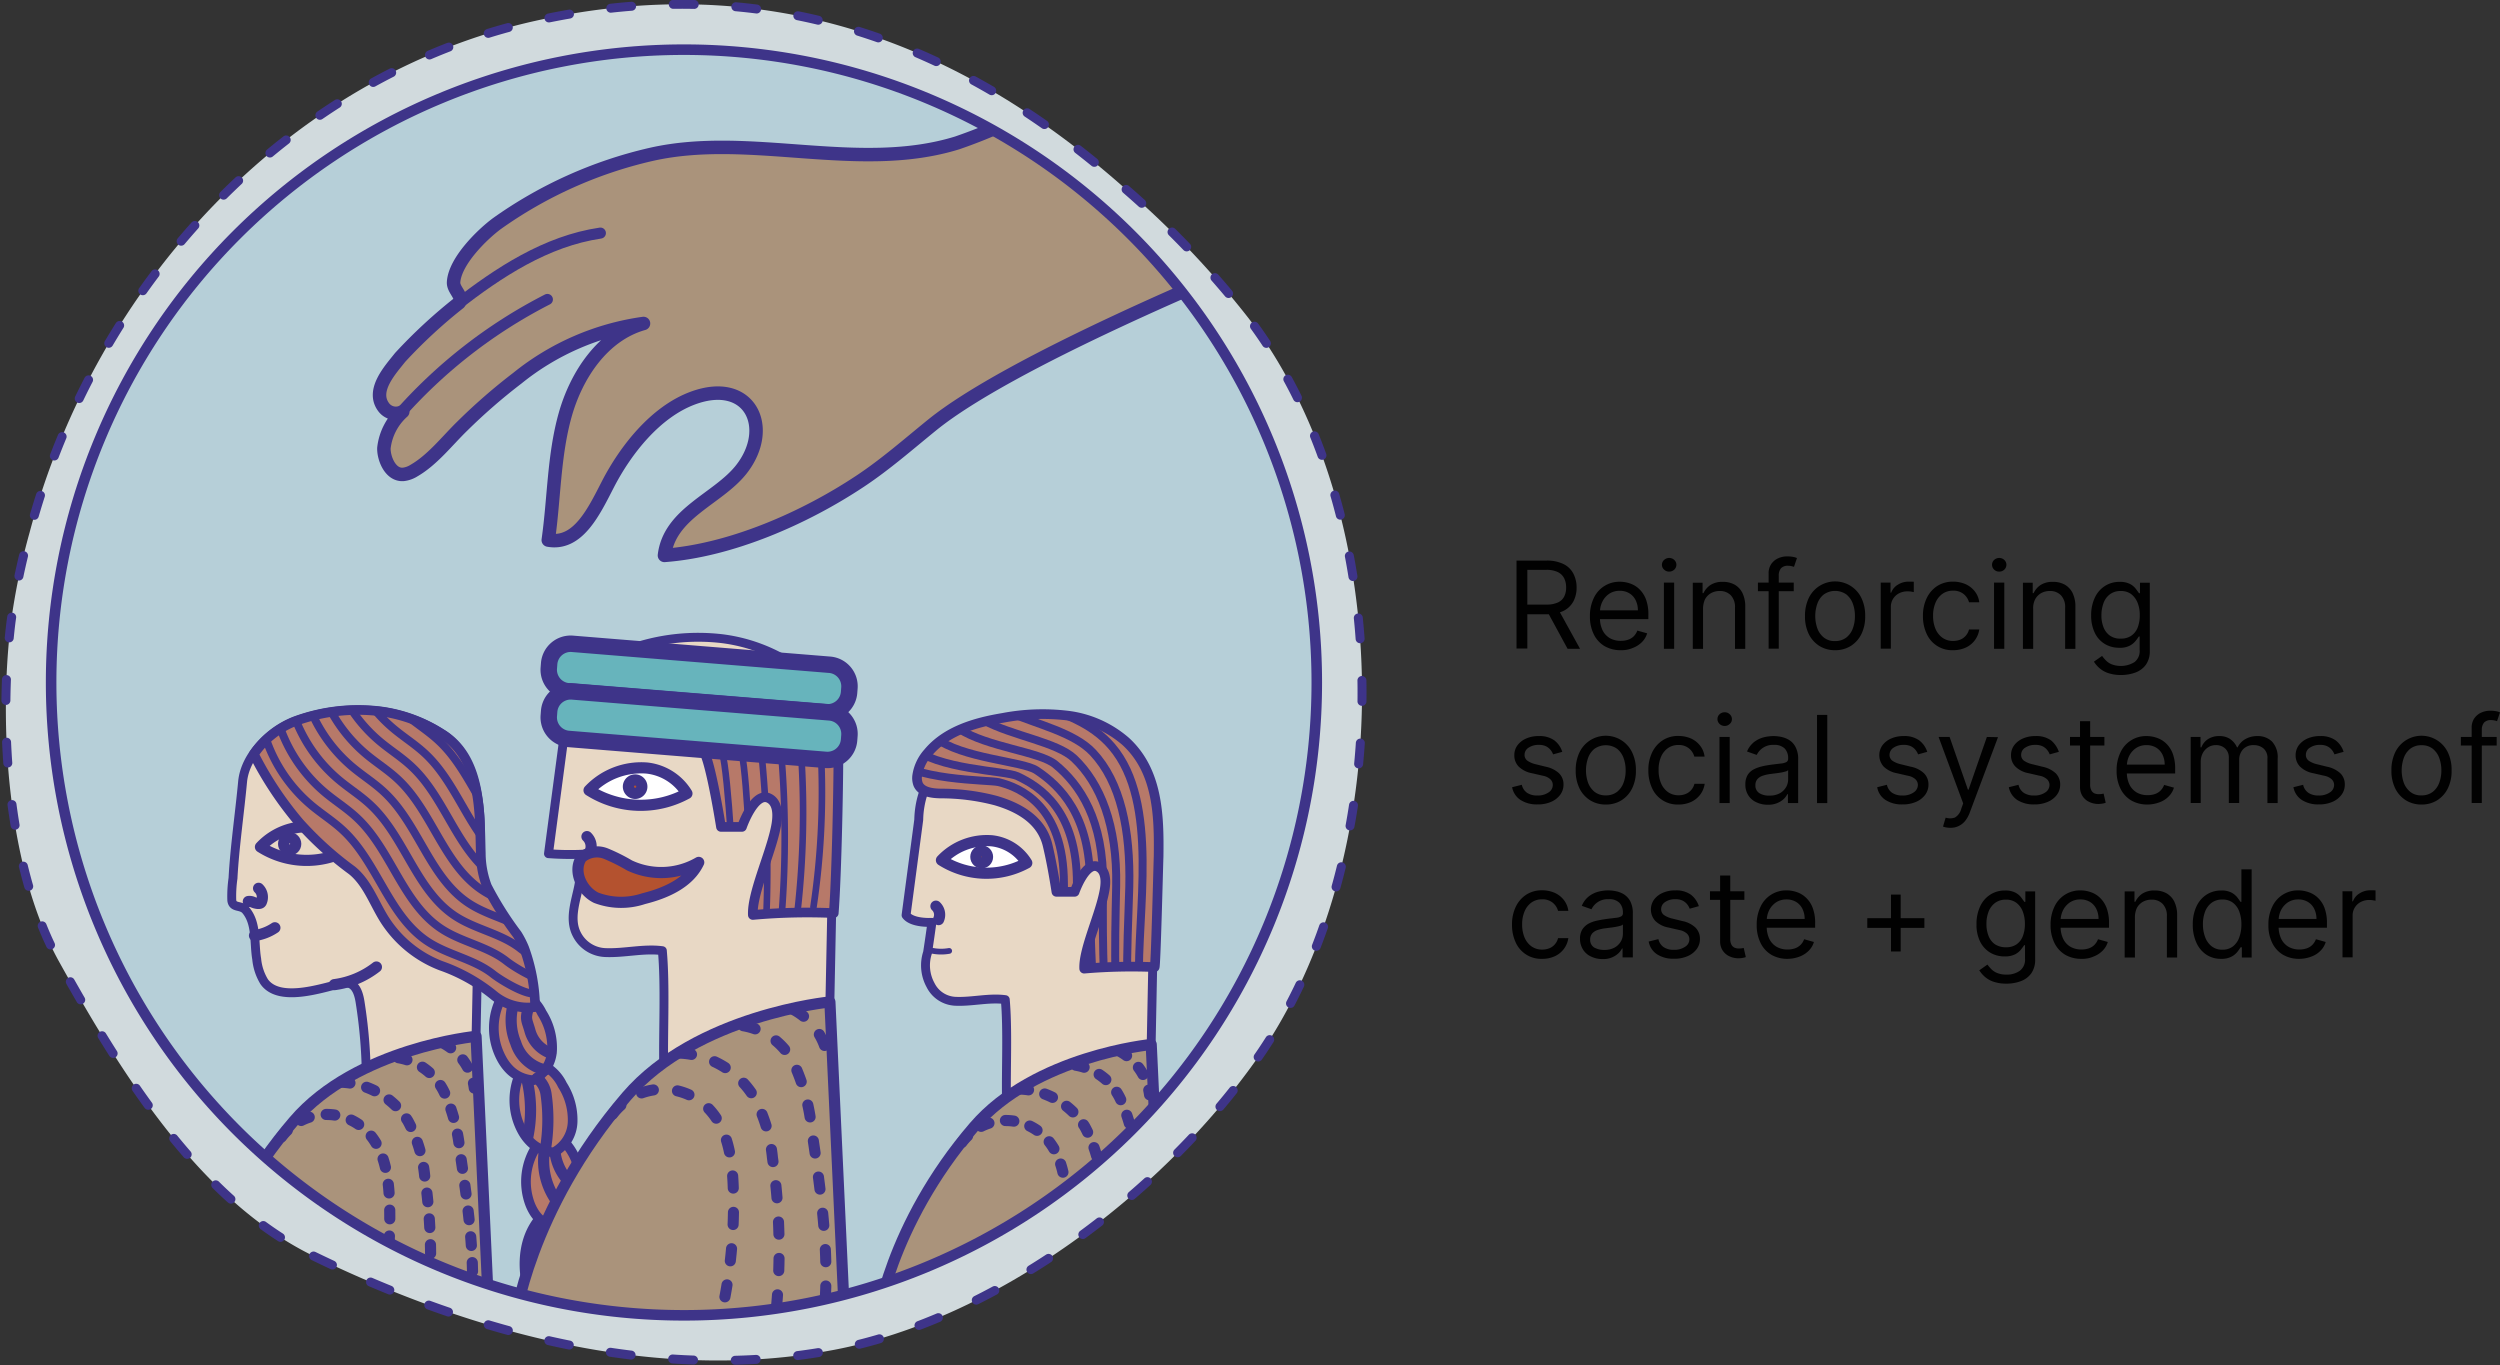 <svg xmlns="http://www.w3.org/2000/svg" xmlns:xlink="http://www.w3.org/1999/xlink" width="226.798" height="123.855" viewBox="0 0 226.798 123.855">
  <rect x="0" y="0" width="226.798" height="123.855" fill="#333333" stroke="none"/>
  <defs>
    <clipPath id="clip-path">
      <path id="Path_20517" data-name="Path 20517" d="M992.53,717.98a57.41,57.41,0,1,1,57.41,57.41A57.412,57.412,0,0,1,992.53,717.98Z"/>
    </clipPath>
    <clipPath id="clip-path-3">
      <path id="Path_20550" data-name="Path 20550" d="M1034.81,740.83a30.282,30.282,0,0,1-2.74-4.35,8.589,8.589,0,0,1-.56-3.01c-.11-3.72.07-8.64-3.57-10.85a13.612,13.612,0,0,0-5.51-2.02,16.568,16.568,0,0,0-7.74.88,8.049,8.049,0,0,0-3.77,3,31.628,31.628,0,0,0,4.11,6.2,30.712,30.712,0,0,0,4.79,4.34c1.39,1.12,1.99,2.92,2.94,4.44a10.542,10.542,0,0,0,5.13,4.21,15.815,15.815,0,0,1,4.84,2.72,4.852,4.852,0,0,0,3.71,1.03,16.349,16.349,0,0,0-.99-5.34A8.144,8.144,0,0,0,1034.81,740.83Z"/>
    </clipPath>
    <clipPath id="clip-path-5">
      <path id="Path_20566" data-name="Path 20566" d="M1063.53,738.9a54.494,54.494,0,0,0-7.34.17c-.09-1.86,1.46-5.24,2.01-7.62.12-.52.58-2.41-.54-2.97-1.33-.67-2.46,2.6-2.46,2.6h-1.9s-1.01-6.44-1.67-6.98c3.59-1.62,8.41-.92,12.32-.48C1063.98,726.45,1063.8,735.47,1063.53,738.9Z"/>
    </clipPath>
    <clipPath id="clip-path-7">
      <path id="Path_20586" data-name="Path 20586" d="M1092.64,743.8a50.453,50.453,0,0,0-6.39.14c-.08-1.62,1.28-4.56,1.75-6.64.1-.45.51-2.1-.47-2.59-1.16-.58-2.15,2.26-2.15,2.26h-1.65c-.22-1.41-.47-2.83-.8-4.22-.54-2.27-2.55-3.43-4.71-4.06a19.691,19.691,0,0,0-5.02-.64c-.77-.02-1.69-.13-2.01-.82a1.593,1.593,0,0,1-.09-.81,3.99,3.99,0,0,1,.98-2.07c1.63-1.97,4.27-2.74,6.79-3.16a19.151,19.151,0,0,1,5.85-.21,9.89,9.89,0,0,1,5.3,2.35c2.93,2.69,3.03,6.73,2.98,10.43C1092.97,734.54,1092.74,743.81,1092.64,743.8Z"/>
    </clipPath>
  </defs>
  <g id="Group_3180" data-name="Group 3180" transform="translate(-987.892 -656.064)">
    <g id="Group_3166" data-name="Group 3166">
      <g id="Group_3165" data-name="Group 3165">
        <g id="Group_3164" data-name="Group 3164">
          <path id="Path_20474" data-name="Path 20474" d="M1125.47,714.92v-8h2.72a3.363,3.363,0,0,1,1.55.32,1.974,1.974,0,0,1,.89.87,2.72,2.72,0,0,1,.29,1.26,2.649,2.649,0,0,1-.29,1.25,2.058,2.058,0,0,1-.89.86,3.281,3.281,0,0,1-1.53.31h-2.2v-.88h2.17a2.387,2.387,0,0,0,1.04-.19,1.18,1.18,0,0,0,.57-.53,1.784,1.784,0,0,0,.18-.83,1.856,1.856,0,0,0-.18-.84,1.262,1.262,0,0,0-.58-.56,2.364,2.364,0,0,0-1.05-.2h-1.71v7.14h-.98Zm3.78-3.59,1.98,3.59h-1.13l-1.95-3.59Z" fill="#010101"/>
          <path id="Path_20475" data-name="Path 20475" d="M1134.94,715.05a2.881,2.881,0,0,1-1.5-.38,2.545,2.545,0,0,1-.97-1.08,3.581,3.581,0,0,1-.34-1.62,3.654,3.654,0,0,1,.34-1.63,2.545,2.545,0,0,1,2.38-1.5,2.758,2.758,0,0,1,.93.16,2.2,2.2,0,0,1,.83.51,2.535,2.535,0,0,1,.6.92,3.865,3.865,0,0,1,.22,1.41v.39h-4.65v-.8h3.7a2.062,2.062,0,0,0-.2-.91,1.515,1.515,0,0,0-.57-.63,1.635,1.635,0,0,0-.87-.23,1.69,1.69,0,0,0-.96.27,1.85,1.85,0,0,0-.62.71,2.12,2.12,0,0,0-.22.93v.53a2.507,2.507,0,0,0,.24,1.15,1.684,1.684,0,0,0,.66.71,1.961,1.961,0,0,0,.99.24,1.989,1.989,0,0,0,.66-.1,1.32,1.32,0,0,0,.51-.31,1.448,1.448,0,0,0,.33-.52l.89.25a1.874,1.874,0,0,1-.47.79,2.324,2.324,0,0,1-.82.53A2.559,2.559,0,0,1,1134.94,715.05Z" fill="#010101"/>
          <path id="Path_20476" data-name="Path 20476" d="M1139.32,707.92a.633.633,0,0,1-.46-.18.584.584,0,0,1,0-.88.678.678,0,0,1,.92,0,.6.6,0,0,1,0,.88A.667.667,0,0,1,1139.32,707.92Zm-.48,7v-6h.93v6Z" fill="#010101"/>
          <path id="Path_20477" data-name="Path 20477" d="M1142.39,711.32v3.61h-.93v-6h.89v.94h.08a1.827,1.827,0,0,1,.64-.74,1.966,1.966,0,0,1,1.11-.28,2.143,2.143,0,0,1,1.07.25,1.777,1.777,0,0,1,.71.75,2.785,2.785,0,0,1,.26,1.27v3.81h-.93v-3.75a1.526,1.526,0,0,0-.37-1.1,1.332,1.332,0,0,0-1.01-.4,1.592,1.592,0,0,0-.79.19,1.412,1.412,0,0,0-.55.56A2.138,2.138,0,0,0,1142.39,711.32Z" fill="#010101"/>
          <path id="Path_20478" data-name="Path 20478" d="M1150.62,708.92v.78h-3.25v-.78Zm-2.28,6v-6.83a1.477,1.477,0,0,1,.24-.86,1.526,1.526,0,0,1,.63-.52,1.915,1.915,0,0,1,.82-.17,2.829,2.829,0,0,1,.56.05,1.527,1.527,0,0,1,.32.1l-.27.8a1.245,1.245,0,0,0-.2-.06,1.318,1.318,0,0,0-.32-.04.836.836,0,0,0-.66.23,1.022,1.022,0,0,0-.2.68v6.61h-.92Z" fill="#010101"/>
          <path id="Path_20479" data-name="Path 20479" d="M1154.37,715.05a2.621,2.621,0,0,1-1.43-.39,2.652,2.652,0,0,1-.96-1.08,3.581,3.581,0,0,1-.34-1.62,3.7,3.7,0,0,1,.34-1.64,2.647,2.647,0,0,1,4.78,0,3.669,3.669,0,0,1,.34,1.64,3.581,3.581,0,0,1-.34,1.62,2.653,2.653,0,0,1-.96,1.08A2.62,2.62,0,0,1,1154.37,715.05Zm0-.83a1.614,1.614,0,0,0,1.02-.32,1.86,1.86,0,0,0,.59-.83,3.136,3.136,0,0,0,.19-1.12,3.178,3.178,0,0,0-.19-1.12,1.914,1.914,0,0,0-.59-.84,1.786,1.786,0,0,0-2.04,0,1.836,1.836,0,0,0-.59.84,3.4,3.4,0,0,0,0,2.24,1.881,1.881,0,0,0,.59.83A1.521,1.521,0,0,0,1154.37,714.22Z" fill="#010101"/>
          <path id="Path_20480" data-name="Path 20480" d="M1158.51,714.92v-6h.89v.91h.06a1.4,1.4,0,0,1,.6-.72,1.8,1.8,0,0,1,.97-.28h.25c.1,0,.18.01.23.01v.94c-.03-.01-.1-.02-.21-.04a1.986,1.986,0,0,0-.35-.03,1.661,1.661,0,0,0-.78.18,1.372,1.372,0,0,0-.54.5,1.343,1.343,0,0,0-.2.72v3.8h-.92Z" fill="#010101"/>
          <path id="Path_20481" data-name="Path 20481" d="M1165.07,715.05a2.52,2.52,0,0,1-2.4-1.5,3.721,3.721,0,0,1-.33-1.6,3.64,3.64,0,0,1,.34-1.62,2.687,2.687,0,0,1,.95-1.1,2.6,2.6,0,0,1,1.43-.4,2.845,2.845,0,0,1,1.15.23,2.19,2.19,0,0,1,.84.66,1.987,1.987,0,0,1,.4.98h-.93a1.463,1.463,0,0,0-.47-.73,1.445,1.445,0,0,0-.98-.32,1.612,1.612,0,0,0-.95.28,1.851,1.851,0,0,0-.63.79,2.9,2.9,0,0,0-.23,1.19,3,3,0,0,0,.22,1.21,1.881,1.881,0,0,0,.63.8,1.628,1.628,0,0,0,.96.29,1.762,1.762,0,0,0,.66-.12,1.284,1.284,0,0,0,.5-.36,1.363,1.363,0,0,0,.29-.56h.93a2.135,2.135,0,0,1-1.2,1.63A2.734,2.734,0,0,1,1165.07,715.05Z" fill="#010101"/>
          <path id="Path_20482" data-name="Path 20482" d="M1169.26,707.92a.633.633,0,0,1-.46-.18.6.6,0,0,1,0-.88.678.678,0,0,1,.92,0,.6.6,0,0,1,0,.88A.634.634,0,0,1,1169.26,707.92Zm-.47,7v-6h.93v6Z" fill="#010101"/>
          <path id="Path_20483" data-name="Path 20483" d="M1172.34,711.32v3.61h-.93v-6h.89v.94h.08a1.827,1.827,0,0,1,.64-.74,1.988,1.988,0,0,1,1.11-.28,2.143,2.143,0,0,1,1.07.25,1.776,1.776,0,0,1,.71.75,2.785,2.785,0,0,1,.26,1.27v3.81h-.93v-3.75a1.526,1.526,0,0,0-.37-1.1,1.332,1.332,0,0,0-1.01-.4,1.566,1.566,0,0,0-.79.19,1.412,1.412,0,0,0-.55.56A1.774,1.774,0,0,0,1172.34,711.32Z" fill="#010101"/>
          <path id="Path_20484" data-name="Path 20484" d="M1180.31,717.3a3.531,3.531,0,0,1-1.15-.17,2.291,2.291,0,0,1-.8-.45,2.543,2.543,0,0,1-.51-.59l.74-.52a4.315,4.315,0,0,0,.32.38,1.556,1.556,0,0,0,.53.37,2.357,2.357,0,0,0,2.09-.19,1.26,1.26,0,0,0,.47-1.1v-1.22h-.08a4.177,4.177,0,0,1-.29.4,1.686,1.686,0,0,1-.53.43,1.911,1.911,0,0,1-.94.19,2.51,2.51,0,0,1-1.31-.34,2.331,2.331,0,0,1-.91-1,3.522,3.522,0,0,1-.34-1.59,3.7,3.7,0,0,1,.33-1.61,2.5,2.5,0,0,1,.91-1.06,2.416,2.416,0,0,1,1.34-.38,1.963,1.963,0,0,1,.94.19,1.579,1.579,0,0,1,.53.44c.12.16.22.3.29.4h.09v-.95h.89v6.17a2.112,2.112,0,0,1-.35,1.26,2.037,2.037,0,0,1-.94.71A3.732,3.732,0,0,1,1180.31,717.3Zm-.03-3.3a1.648,1.648,0,0,0,.94-.25,1.6,1.6,0,0,0,.59-.73,3.018,3.018,0,0,0,.2-1.14,2.9,2.9,0,0,0-.2-1.14,1.862,1.862,0,0,0-.58-.78,1.55,1.55,0,0,0-.95-.28,1.567,1.567,0,0,0-.98.3,1.7,1.7,0,0,0-.58.8,3.271,3.271,0,0,0-.19,1.11,2.878,2.878,0,0,0,.2,1.1,1.643,1.643,0,0,0,.59.75A1.621,1.621,0,0,0,1180.28,714Z" fill="#010101"/>
          <path id="Path_20485" data-name="Path 20485" d="M1129.62,724.27l-.83.23a1.478,1.478,0,0,0-.23-.4,1.242,1.242,0,0,0-.41-.33,1.41,1.41,0,0,0-.66-.13,1.561,1.561,0,0,0-.92.25.744.744,0,0,0-.37.64.638.638,0,0,0,.25.54,2.218,2.218,0,0,0,.78.33l.89.22a2.5,2.5,0,0,1,1.21.6,1.386,1.386,0,0,1,.4,1.03,1.512,1.512,0,0,1-.3.92,2.012,2.012,0,0,1-.83.64,2.936,2.936,0,0,1-1.23.23,2.723,2.723,0,0,1-1.53-.4,1.76,1.76,0,0,1-.77-1.16l.88-.22a1.188,1.188,0,0,0,.48.73,1.59,1.59,0,0,0,.92.24,1.7,1.7,0,0,0,1.03-.28.8.8,0,0,0,.38-.66.71.71,0,0,0-.22-.53,1.355,1.355,0,0,0-.67-.32l-1-.23a2.3,2.3,0,0,1-1.21-.61,1.435,1.435,0,0,1-.39-1.03,1.489,1.489,0,0,1,.29-.9,1.954,1.954,0,0,1,.79-.61,2.728,2.728,0,0,1,1.14-.22,2.292,2.292,0,0,1,1.41.39A2.091,2.091,0,0,1,1129.62,724.27Z" fill="#010101"/>
          <path id="Path_20486" data-name="Path 20486" d="M1133.57,729.05a2.621,2.621,0,0,1-1.43-.39,2.652,2.652,0,0,1-.96-1.08,3.581,3.581,0,0,1-.34-1.62,3.7,3.7,0,0,1,.34-1.64,2.647,2.647,0,0,1,4.78,0,3.669,3.669,0,0,1,.34,1.64,3.581,3.581,0,0,1-.34,1.62,2.653,2.653,0,0,1-.96,1.08A2.621,2.621,0,0,1,1133.57,729.05Zm0-.83a1.614,1.614,0,0,0,1.02-.32,1.86,1.86,0,0,0,.59-.83,3.136,3.136,0,0,0,.19-1.12,3.178,3.178,0,0,0-.19-1.12,1.913,1.913,0,0,0-.59-.84,1.786,1.786,0,0,0-2.04,0,1.836,1.836,0,0,0-.59.84,3.4,3.4,0,0,0,0,2.24,1.94,1.94,0,0,0,.59.83A1.6,1.6,0,0,0,1133.57,728.22Z" fill="#010101"/>
          <path id="Path_20487" data-name="Path 20487" d="M1140.16,729.05a2.52,2.52,0,0,1-2.4-1.5,3.721,3.721,0,0,1-.33-1.6,3.64,3.64,0,0,1,.34-1.62,2.687,2.687,0,0,1,.95-1.1,2.522,2.522,0,0,1,1.43-.4,2.88,2.88,0,0,1,1.15.23,2.176,2.176,0,0,1,.83.66,1.988,1.988,0,0,1,.4.98h-.93a1.463,1.463,0,0,0-.47-.73,1.435,1.435,0,0,0-.97-.32,1.612,1.612,0,0,0-.95.28,1.85,1.85,0,0,0-.63.79,2.905,2.905,0,0,0-.22,1.19,3,3,0,0,0,.22,1.21,1.881,1.881,0,0,0,.63.8,1.628,1.628,0,0,0,.96.29,1.674,1.674,0,0,0,.65-.12,1.285,1.285,0,0,0,.5-.36,1.363,1.363,0,0,0,.29-.56h.93a2.129,2.129,0,0,1-.39.96,2.21,2.21,0,0,1-.81.67A2.7,2.7,0,0,1,1140.16,729.05Z" fill="#010101"/>
          <path id="Path_20488" data-name="Path 20488" d="M1144.35,721.92a.65.65,0,0,1-.46-.18.6.6,0,0,1,0-.88.668.668,0,0,1,.46-.18.633.633,0,0,1,.46.18.586.586,0,0,1,.2.44.554.554,0,0,1-.2.44A.633.633,0,0,1,1144.35,721.92Zm-.47,7v-6h.93v6Z" fill="#010101"/>
          <path id="Path_20489" data-name="Path 20489" d="M1148.28,729.07a2.366,2.366,0,0,1-1.04-.22,1.684,1.684,0,0,1-.74-.63,1.778,1.778,0,0,1-.27-1,1.631,1.631,0,0,1,.2-.84,1.469,1.469,0,0,1,.54-.51,3.415,3.415,0,0,1,.76-.28,8.052,8.052,0,0,1,.83-.15c.37-.05.66-.08.89-.11a1.41,1.41,0,0,0,.5-.13.335.335,0,0,0,.16-.31v-.03a1.236,1.236,0,0,0-.32-.9,1.307,1.307,0,0,0-.96-.32,1.627,1.627,0,0,0-1.57.91l-.88-.31a2.153,2.153,0,0,1,.63-.85,2.4,2.4,0,0,1,.86-.43,3.69,3.69,0,0,1,.92-.12,3.47,3.47,0,0,1,.67.07,2.25,2.25,0,0,1,.73.28,1.6,1.6,0,0,1,.59.64,2.3,2.3,0,0,1,.24,1.14v3.95h-.93v-.81h-.05a1.727,1.727,0,0,1-.31.42,1.878,1.878,0,0,1-.59.38A2.092,2.092,0,0,1,1148.28,729.07Zm.14-.83a1.881,1.881,0,0,0,.93-.21,1.51,1.51,0,0,0,.57-.55,1.375,1.375,0,0,0,.19-.71v-.84a.511.511,0,0,1-.26.13,3.607,3.607,0,0,1-.46.1c-.17.03-.34.05-.5.07s-.29.04-.39.05a3.457,3.457,0,0,0-.67.15,1.1,1.1,0,0,0-.5.31.823.823,0,0,0-.19.56.808.808,0,0,0,.36.72A1.632,1.632,0,0,0,1148.42,728.24Z" fill="#010101"/>
          <path id="Path_20490" data-name="Path 20490" d="M1153.66,720.92v8h-.93v-8Z" fill="#010101"/>
          <path id="Path_20491" data-name="Path 20491" d="M1162.73,724.27l-.83.23a1.478,1.478,0,0,0-.23-.4,1.242,1.242,0,0,0-.41-.33,1.41,1.41,0,0,0-.66-.13,1.582,1.582,0,0,0-.92.25.767.767,0,0,0-.37.64.638.638,0,0,0,.25.54,2.2,2.2,0,0,0,.79.33l.89.22a2.417,2.417,0,0,1,1.2.6,1.426,1.426,0,0,1,.4,1.03,1.512,1.512,0,0,1-.3.92,2.014,2.014,0,0,1-.83.64,2.967,2.967,0,0,1-1.23.23,2.7,2.7,0,0,1-1.53-.4,1.713,1.713,0,0,1-.76-1.16l.88-.22a1.188,1.188,0,0,0,.48.73,1.612,1.612,0,0,0,.92.24,1.678,1.678,0,0,0,1.03-.28.813.813,0,0,0,.38-.66.71.71,0,0,0-.22-.53,1.35,1.35,0,0,0-.68-.32l-1-.23a2.3,2.3,0,0,1-1.21-.61,1.549,1.549,0,0,1-.1-1.93,1.953,1.953,0,0,1,.79-.61,2.713,2.713,0,0,1,1.13-.22,2.272,2.272,0,0,1,1.41.39A2.107,2.107,0,0,1,1162.73,724.27Z" fill="#010101"/>
          <path id="Path_20492" data-name="Path 20492" d="M1164.83,731.16a1.916,1.916,0,0,1-.67-.11l.24-.81a1.317,1.317,0,0,0,.84-.01,1.284,1.284,0,0,0,.58-.81l.17-.47-2.23-6.03h1l1.66,4.78h.06l1.66-4.78,1.01.02-2.57,6.86a2.749,2.749,0,0,1-.43.76,1.692,1.692,0,0,1-.59.45A1.61,1.61,0,0,1,1164.83,731.16Z" fill="#010101"/>
          <path id="Path_20493" data-name="Path 20493" d="M1174.67,724.27l-.83.23a1.478,1.478,0,0,0-.23-.4,1.242,1.242,0,0,0-.41-.33,1.41,1.41,0,0,0-.66-.13,1.582,1.582,0,0,0-.92.25.744.744,0,0,0-.37.64.638.638,0,0,0,.25.54,2.2,2.2,0,0,0,.79.33l.89.22a2.5,2.5,0,0,1,1.21.6,1.426,1.426,0,0,1,.4,1.03,1.512,1.512,0,0,1-.3.92,2.014,2.014,0,0,1-.83.64,2.967,2.967,0,0,1-1.23.23,2.723,2.723,0,0,1-1.53-.4,1.8,1.8,0,0,1-.77-1.16l.88-.22a1.188,1.188,0,0,0,.48.73,1.612,1.612,0,0,0,.92.24,1.678,1.678,0,0,0,1.03-.28.8.8,0,0,0,.38-.66.71.71,0,0,0-.22-.53,1.355,1.355,0,0,0-.67-.32l-1-.23a2.3,2.3,0,0,1-1.21-.61,1.435,1.435,0,0,1-.39-1.03,1.489,1.489,0,0,1,.29-.9,1.953,1.953,0,0,1,.79-.61,2.73,2.73,0,0,1,1.14-.22,2.272,2.272,0,0,1,1.41.39A2.336,2.336,0,0,1,1174.67,724.27Z" fill="#010101"/>
          <path id="Path_20494" data-name="Path 20494" d="M1178.8,722.92v.78h-3.12v-.78Zm-2.22-1.43h.93v5.72a1.092,1.092,0,0,0,.12.58.621.621,0,0,0,.3.26,1,1,0,0,0,.39.06,1.574,1.574,0,0,0,.25-.02c.06-.01.12-.02.16-.03l.19.83a1.831,1.831,0,0,1-.26.07,2.326,2.326,0,0,1-.43.04,1.912,1.912,0,0,1-.77-.17,1.462,1.462,0,0,1-.62-.51,1.491,1.491,0,0,1-.25-.87v-5.96Z" fill="#010101"/>
          <path id="Path_20495" data-name="Path 20495" d="M1182.72,729.05a2.881,2.881,0,0,1-1.5-.38,2.545,2.545,0,0,1-.97-1.08,3.581,3.581,0,0,1-.34-1.62,3.654,3.654,0,0,1,.34-1.63,2.545,2.545,0,0,1,2.38-1.5,2.758,2.758,0,0,1,.93.16,2.236,2.236,0,0,1,.84.51,2.452,2.452,0,0,1,.6.92,3.865,3.865,0,0,1,.22,1.41v.39h-4.65v-.8h3.7a2.062,2.062,0,0,0-.2-.91,1.515,1.515,0,0,0-.57-.63,1.661,1.661,0,0,0-.87-.23,1.69,1.69,0,0,0-.96.27,1.85,1.85,0,0,0-.62.71,2.111,2.111,0,0,0-.21.93v.53a2.507,2.507,0,0,0,.24,1.15,1.684,1.684,0,0,0,.66.71,1.95,1.95,0,0,0,.98.24,1.989,1.989,0,0,0,.66-.1,1.322,1.322,0,0,0,.51-.31,1.448,1.448,0,0,0,.33-.52l.89.25a1.874,1.874,0,0,1-.47.79,2.194,2.194,0,0,1-.82.53A3.121,3.121,0,0,1,1182.72,729.05Z" fill="#010101"/>
          <path id="Path_20496" data-name="Path 20496" d="M1186.63,728.92v-6h.89v.94h.08a1.56,1.56,0,0,1,.61-.75,1.836,1.836,0,0,1,1.01-.27,1.7,1.7,0,0,1,.99.27,1.845,1.845,0,0,1,.62.75h.06a1.7,1.7,0,0,1,.69-.74,2.176,2.176,0,0,1,1.11-.28,1.819,1.819,0,0,1,1.32.5,2.092,2.092,0,0,1,.51,1.56v4.02h-.93V724.9a1.121,1.121,0,0,0-.37-.95,1.354,1.354,0,0,0-.86-.29,1.272,1.272,0,0,0-.98.38,1.383,1.383,0,0,0-.35.96v3.91h-.94V724.8a1.1,1.1,0,0,0-.33-.83,1.2,1.2,0,0,0-.86-.31,1.238,1.238,0,0,0-.67.19,1.345,1.345,0,0,0-.5.53,1.666,1.666,0,0,0-.19.78v3.75h-.91Z" fill="#010101"/>
          <path id="Path_20497" data-name="Path 20497" d="M1200.5,724.27l-.83.23a1.478,1.478,0,0,0-.23-.4,1.242,1.242,0,0,0-.41-.33,1.41,1.41,0,0,0-.66-.13,1.561,1.561,0,0,0-.92.25.744.744,0,0,0-.37.64.638.638,0,0,0,.25.54,2.218,2.218,0,0,0,.78.33l.89.22a2.5,2.5,0,0,1,1.21.6,1.386,1.386,0,0,1,.4,1.03,1.512,1.512,0,0,1-.3.92,2.012,2.012,0,0,1-.83.64,2.936,2.936,0,0,1-1.23.23,2.723,2.723,0,0,1-1.53-.4,1.76,1.76,0,0,1-.77-1.16l.88-.22a1.188,1.188,0,0,0,.48.73,1.59,1.59,0,0,0,.92.24,1.7,1.7,0,0,0,1.03-.28.8.8,0,0,0,.38-.66.71.71,0,0,0-.22-.53,1.355,1.355,0,0,0-.67-.32l-1-.23a2.3,2.3,0,0,1-1.21-.61,1.435,1.435,0,0,1-.39-1.03,1.489,1.489,0,0,1,.29-.9,1.954,1.954,0,0,1,.79-.61,2.728,2.728,0,0,1,1.14-.22,2.292,2.292,0,0,1,1.41.39A2.03,2.03,0,0,1,1200.5,724.27Z" fill="#010101"/>
          <path id="Path_20498" data-name="Path 20498" d="M1207.57,729.05a2.621,2.621,0,0,1-1.43-.39,2.652,2.652,0,0,1-.96-1.08,3.581,3.581,0,0,1-.34-1.62,3.7,3.7,0,0,1,.34-1.64,2.647,2.647,0,0,1,4.78,0,3.669,3.669,0,0,1,.34,1.64,3.581,3.581,0,0,1-.34,1.62,2.653,2.653,0,0,1-.96,1.08A2.621,2.621,0,0,1,1207.57,729.05Zm0-.83a1.614,1.614,0,0,0,1.02-.32,1.86,1.86,0,0,0,.59-.83,3.136,3.136,0,0,0,.19-1.12,3.178,3.178,0,0,0-.19-1.12,1.914,1.914,0,0,0-.59-.84,1.594,1.594,0,0,0-1.02-.32,1.614,1.614,0,0,0-1.02.32,1.836,1.836,0,0,0-.59.84,3.4,3.4,0,0,0,0,2.24,1.94,1.94,0,0,0,.59.83A1.521,1.521,0,0,0,1207.57,728.22Z" fill="#010101"/>
          <path id="Path_20499" data-name="Path 20499" d="M1214.39,722.92v.78h-3.25v-.78Zm-2.27,6v-6.83a1.477,1.477,0,0,1,.24-.86,1.526,1.526,0,0,1,.63-.52,1.915,1.915,0,0,1,.82-.17,2.829,2.829,0,0,1,.56.05,1.527,1.527,0,0,1,.32.1l-.27.8a1.245,1.245,0,0,0-.2-.06,1.318,1.318,0,0,0-.32-.04.836.836,0,0,0-.66.23,1.022,1.022,0,0,0-.2.68v6.61h-.92Z" fill="#010101"/>
          <path id="Path_20500" data-name="Path 20500" d="M1127.79,743.05a2.52,2.52,0,0,1-2.4-1.5,3.721,3.721,0,0,1-.33-1.6,3.64,3.64,0,0,1,.34-1.62,2.687,2.687,0,0,1,.95-1.1,2.6,2.6,0,0,1,1.43-.4,2.845,2.845,0,0,1,1.15.23,2.19,2.19,0,0,1,.84.66,1.987,1.987,0,0,1,.4.98h-.93a1.463,1.463,0,0,0-.47-.73,1.445,1.445,0,0,0-.98-.32,1.612,1.612,0,0,0-.95.28,1.851,1.851,0,0,0-.63.79,2.9,2.9,0,0,0-.23,1.19,3,3,0,0,0,.22,1.21,1.881,1.881,0,0,0,.63.8,1.628,1.628,0,0,0,.96.29,1.762,1.762,0,0,0,.66-.12,1.284,1.284,0,0,0,.5-.36,1.363,1.363,0,0,0,.29-.56h.93a2.135,2.135,0,0,1-1.2,1.63A2.7,2.7,0,0,1,1127.79,743.05Z" fill="#010101"/>
          <path id="Path_20501" data-name="Path 20501" d="M1133.29,743.07a2.366,2.366,0,0,1-1.04-.22,1.684,1.684,0,0,1-.74-.63,1.807,1.807,0,0,1-.28-1,1.539,1.539,0,0,1,.21-.84,1.647,1.647,0,0,1,.54-.51,2.851,2.851,0,0,1,.76-.28c.28-.06.55-.11.83-.15.37-.05.66-.08.89-.11a1.225,1.225,0,0,0,.5-.13.317.317,0,0,0,.16-.31v-.03a1.236,1.236,0,0,0-.32-.9,1.267,1.267,0,0,0-.96-.32,1.627,1.627,0,0,0-1.57.91l-.88-.31a2.153,2.153,0,0,1,.63-.85,2.4,2.4,0,0,1,.86-.43,3.69,3.69,0,0,1,.92-.12,3.47,3.47,0,0,1,.67.07,2.25,2.25,0,0,1,.73.28,1.673,1.673,0,0,1,.59.64,2.307,2.307,0,0,1,.23,1.14v3.95h-.93v-.81h-.05a1.727,1.727,0,0,1-.31.42,1.945,1.945,0,0,1-.58.38A2,2,0,0,1,1133.29,743.07Zm.14-.83a1.881,1.881,0,0,0,.93-.21,1.51,1.51,0,0,0,.57-.55,1.4,1.4,0,0,0,.19-.71v-.84a.511.511,0,0,1-.26.13,4.034,4.034,0,0,1-.46.1c-.17.03-.34.05-.5.07s-.29.04-.39.05a3.457,3.457,0,0,0-.67.15,1.1,1.1,0,0,0-.5.31.823.823,0,0,0-.19.56.808.808,0,0,0,.36.72A1.84,1.84,0,0,0,1133.43,742.24Z" fill="#010101"/>
          <path id="Path_20502" data-name="Path 20502" d="M1142.01,738.27l-.83.23a1.478,1.478,0,0,0-.23-.4,1.242,1.242,0,0,0-.41-.33,1.41,1.41,0,0,0-.66-.13,1.561,1.561,0,0,0-.92.25.767.767,0,0,0-.37.64.638.638,0,0,0,.25.54,2.218,2.218,0,0,0,.78.33l.89.22a2.417,2.417,0,0,1,1.2.6,1.426,1.426,0,0,1,.4,1.03,1.512,1.512,0,0,1-.3.92,2.012,2.012,0,0,1-.83.64,2.936,2.936,0,0,1-1.23.23,2.7,2.7,0,0,1-1.53-.4,1.747,1.747,0,0,1-.76-1.16l.88-.22a1.188,1.188,0,0,0,.48.73,1.59,1.59,0,0,0,.92.24,1.7,1.7,0,0,0,1.03-.28.776.776,0,0,0,.38-.66.71.71,0,0,0-.22-.53,1.355,1.355,0,0,0-.67-.32l-1-.23a2.3,2.3,0,0,1-1.21-.61,1.549,1.549,0,0,1-.1-1.93,1.953,1.953,0,0,1,.79-.61,2.73,2.73,0,0,1,1.14-.22,2.272,2.272,0,0,1,1.41.39A2.137,2.137,0,0,1,1142.01,738.27Z" fill="#010101"/>
          <path id="Path_20503" data-name="Path 20503" d="M1146.14,736.92v.78h-3.12v-.78Zm-2.21-1.43h.93v5.72a1.092,1.092,0,0,0,.12.58.621.621,0,0,0,.3.26,1,1,0,0,0,.39.06,1.574,1.574,0,0,0,.25-.02c.06-.01.12-.02.16-.03l.19.83a1.831,1.831,0,0,1-.26.07,2.326,2.326,0,0,1-.43.04,1.912,1.912,0,0,1-.77-.17,1.462,1.462,0,0,1-.62-.51,1.491,1.491,0,0,1-.25-.87v-5.96Z" fill="#010101"/>
          <path id="Path_20504" data-name="Path 20504" d="M1150.07,743.05a2.881,2.881,0,0,1-1.5-.38,2.545,2.545,0,0,1-.97-1.08,3.581,3.581,0,0,1-.34-1.62,3.654,3.654,0,0,1,.34-1.63,2.545,2.545,0,0,1,2.38-1.5,2.758,2.758,0,0,1,.93.16,2.251,2.251,0,0,1,.83.51,2.452,2.452,0,0,1,.6.92,3.865,3.865,0,0,1,.22,1.41v.39h-4.65v-.8h3.7a2.062,2.062,0,0,0-.2-.91,1.515,1.515,0,0,0-.57-.63,1.661,1.661,0,0,0-.87-.23,1.69,1.69,0,0,0-.96.27,1.85,1.85,0,0,0-.62.71,2.12,2.12,0,0,0-.22.93v.53a2.507,2.507,0,0,0,.24,1.15,1.684,1.684,0,0,0,.66.71,1.962,1.962,0,0,0,.99.24,1.989,1.989,0,0,0,.66-.1,1.332,1.332,0,0,0,.84-.83l.89.25a1.874,1.874,0,0,1-.47.79,2.324,2.324,0,0,1-.82.53A3.109,3.109,0,0,1,1150.07,743.05Z" fill="#010101"/>
          <path id="Path_20505" data-name="Path 20505" d="M1157.29,740.24v-.88h5.18v.88Zm2.15,2.14v-5.16h.88v5.16Z" fill="#010101"/>
          <path id="Path_20506" data-name="Path 20506" d="M1169.91,745.3a3.531,3.531,0,0,1-1.15-.17,2.29,2.29,0,0,1-.8-.45,2.762,2.762,0,0,1-.51-.59l.74-.52a4.315,4.315,0,0,0,.32.38,1.556,1.556,0,0,0,.53.37,2.2,2.2,0,0,0,.88.16,2.016,2.016,0,0,0,1.21-.35,1.26,1.26,0,0,0,.47-1.1v-1.22h-.08a4.177,4.177,0,0,1-.29.4,1.686,1.686,0,0,1-.53.43,2.03,2.03,0,0,1-.94.19,2.51,2.51,0,0,1-1.31-.34,2.416,2.416,0,0,1-.92-1,3.394,3.394,0,0,1-.33-1.59,3.7,3.7,0,0,1,.33-1.61,2.5,2.5,0,0,1,.91-1.06,2.416,2.416,0,0,1,1.34-.38,1.963,1.963,0,0,1,.94.19,1.579,1.579,0,0,1,.53.44c.12.16.22.3.29.4h.09v-.95h.89v6.17a2.112,2.112,0,0,1-.35,1.26,2.037,2.037,0,0,1-.94.71A3.691,3.691,0,0,1,1169.91,745.3Zm-.04-3.3a1.648,1.648,0,0,0,.94-.25,1.58,1.58,0,0,0,.58-.73,3.018,3.018,0,0,0,.2-1.14,3.093,3.093,0,0,0-.2-1.14,1.783,1.783,0,0,0-.58-.78,1.53,1.53,0,0,0-.95-.28,1.567,1.567,0,0,0-.98.3,1.789,1.789,0,0,0-.59.8,3.007,3.007,0,0,0-.19,1.11,2.878,2.878,0,0,0,.2,1.1,1.643,1.643,0,0,0,.59.75A1.811,1.811,0,0,0,1169.87,742Z" fill="#010101"/>
          <path id="Path_20507" data-name="Path 20507" d="M1176.73,743.05a2.881,2.881,0,0,1-1.5-.38,2.545,2.545,0,0,1-.97-1.08,3.581,3.581,0,0,1-.34-1.62,3.654,3.654,0,0,1,.34-1.63,2.545,2.545,0,0,1,2.38-1.5,2.758,2.758,0,0,1,.93.16,2.2,2.2,0,0,1,.83.51,2.535,2.535,0,0,1,.6.92,3.865,3.865,0,0,1,.22,1.41v.39h-4.65v-.8h3.7a2.062,2.062,0,0,0-.2-.91,1.515,1.515,0,0,0-.57-.63,1.635,1.635,0,0,0-.87-.23,1.69,1.69,0,0,0-.96.27,1.85,1.85,0,0,0-.62.71,2.12,2.12,0,0,0-.22.93v.53a2.507,2.507,0,0,0,.24,1.15,1.684,1.684,0,0,0,.66.71,1.961,1.961,0,0,0,.99.24,1.989,1.989,0,0,0,.66-.1,1.32,1.32,0,0,0,.51-.31,1.448,1.448,0,0,0,.33-.52l.89.25a1.874,1.874,0,0,1-.47.79,2.324,2.324,0,0,1-.82.53A2.5,2.5,0,0,1,1176.73,743.05Z" fill="#010101"/>
          <path id="Path_20508" data-name="Path 20508" d="M1181.57,739.32v3.61h-.93v-6h.89v.94h.08a1.827,1.827,0,0,1,.64-.74,1.966,1.966,0,0,1,1.11-.28,2.143,2.143,0,0,1,1.07.25,1.777,1.777,0,0,1,.71.75,2.785,2.785,0,0,1,.26,1.27v3.81h-.93v-3.75a1.526,1.526,0,0,0-.37-1.1,1.332,1.332,0,0,0-1.01-.4,1.592,1.592,0,0,0-.79.19,1.412,1.412,0,0,0-.55.56A1.993,1.993,0,0,0,1181.57,739.32Z" fill="#010101"/>
          <path id="Path_20509" data-name="Path 20509" d="M1189.38,743.05a2.383,2.383,0,0,1-1.33-.38,2.544,2.544,0,0,1-.9-1.08,3.825,3.825,0,0,1-.33-1.65,3.779,3.779,0,0,1,.33-1.64,2.524,2.524,0,0,1,.91-1.07,2.416,2.416,0,0,1,1.34-.38,1.9,1.9,0,0,1,.93.19,1.684,1.684,0,0,1,.53.44c.13.17.22.3.29.4h.08v-2.95h.93v8h-.89V742h-.11c-.07.11-.17.25-.29.41a1.642,1.642,0,0,1-.54.44A1.913,1.913,0,0,1,1189.38,743.05Zm.13-.83a1.525,1.525,0,0,0,.94-.29,1.767,1.767,0,0,0,.58-.81,3.389,3.389,0,0,0,.2-1.2,3.276,3.276,0,0,0-.2-1.18,1.758,1.758,0,0,0-.58-.79,1.53,1.53,0,0,0-.95-.28,1.567,1.567,0,0,0-.98.3,1.819,1.819,0,0,0-.59.81,3.171,3.171,0,0,0-.19,1.14,3.281,3.281,0,0,0,.2,1.16,1.882,1.882,0,0,0,.59.83A1.532,1.532,0,0,0,1189.51,742.22Z" fill="#010101"/>
          <path id="Path_20510" data-name="Path 20510" d="M1196.49,743.05a2.881,2.881,0,0,1-1.5-.38,2.545,2.545,0,0,1-.97-1.08,3.581,3.581,0,0,1-.34-1.62,3.654,3.654,0,0,1,.34-1.63,2.545,2.545,0,0,1,2.38-1.5,2.758,2.758,0,0,1,.93.16,2.236,2.236,0,0,1,.84.51,2.452,2.452,0,0,1,.6.92,3.865,3.865,0,0,1,.22,1.41v.39h-4.65v-.8h3.7a2.062,2.062,0,0,0-.2-.91,1.515,1.515,0,0,0-.57-.63,1.661,1.661,0,0,0-.87-.23,1.69,1.69,0,0,0-.96.27,1.85,1.85,0,0,0-.62.71,2.111,2.111,0,0,0-.21.93v.53a2.507,2.507,0,0,0,.24,1.15,1.684,1.684,0,0,0,.66.71,1.95,1.95,0,0,0,.98.24,1.989,1.989,0,0,0,.66-.1,1.322,1.322,0,0,0,.51-.31,1.448,1.448,0,0,0,.33-.52l.89.25a1.874,1.874,0,0,1-.47.79,2.194,2.194,0,0,1-.82.53A3.121,3.121,0,0,1,1196.49,743.05Z" fill="#010101"/>
          <path id="Path_20511" data-name="Path 20511" d="M1200.4,742.92v-6h.89v.91h.06a1.4,1.4,0,0,1,.6-.72,1.8,1.8,0,0,1,.97-.28h.25c.1,0,.18.01.23.01v.94c-.03-.01-.1-.02-.21-.04a1.98,1.98,0,0,0-.35-.03,1.661,1.661,0,0,0-.78.18,1.372,1.372,0,0,0-.54.5,1.343,1.343,0,0,0-.2.72v3.8h-.92Z" fill="#010101"/>
        </g>
      </g>
    </g>
    <g id="Group_3179" data-name="Group 3179">
      <path id="Path_20512" data-name="Path 20512" d="M1016.34,770.01c14.49,7.05,31.21,11.57,47.27,8.5,14.57-2.79,29.56-14.04,38.21-26.25,12.88-18.17,13.02-49.29-.63-67.29a83.252,83.252,0,0,0-11.08-11.67c-15.49-13.81-33.02-19.92-53.63-15.35-22.38,4.97-39.93,23.91-45.9,46.41a60.79,60.79,0,0,0-1.69,8.13c-1.16,9.45-.31,22.41,4.38,30.85C998.85,753.36,1005.99,764.98,1016.34,770.01Z" fill="#d1dadd" stroke="#3e3489" stroke-linecap="round" stroke-linejoin="round" stroke-width="0.814" stroke-dasharray="1.894 3.789"/>
      <g id="Group_3178" data-name="Group 3178">
        <path id="Path_20513" data-name="Path 20513" d="M992.53,717.98a57.41,57.41,0,1,1,57.41,57.41A57.412,57.412,0,0,1,992.53,717.98Z" fill="#b6cfd8"/>
        <g id="Group_3167" data-name="Group 3167" clip-path="url(#clip-path)">
          <path id="Path_20514" data-name="Path 20514" d="M1106.79,677.65c-8.3,3.33-27.33,11.32-34.3,16.94-2.16,1.75-4.26,3.6-6.57,5.13-5.03,3.34-11.71,6.28-17.75,6.73.46-3.85,4.88-5.13,6.98-7.81,2.96-3.78.77-8.38-4.41-6.46-3.39,1.26-6.09,4.7-7.7,7.82-1.26,2.45-2.71,5.55-5.41,5.06.54-3.78.5-7.66,1.53-11.34s3.45-7.28,7.11-8.31a23.319,23.319,0,0,0-11.44,4.96,52.528,52.528,0,0,0-4.98,4.33c-1.4,1.36-2.71,3.08-4.41,4.06a2.312,2.312,0,0,1-.95.34c-1.2.1-1.8-1.49-1.77-2.39a5.2,5.2,0,0,1,1.71-3.3,1.377,1.377,0,0,1-1.75-.43c-1.1-1.51.61-3.35,1.51-4.49a46.031,46.031,0,0,1,5.35-4.95c.4-.6-.53-1.16-.5-1.86.1-1.9,2.57-4.32,3.93-5.33a39.245,39.245,0,0,1,13.95-6.27c8.99-2.06,18.84,1.72,27.8-1.05a46.621,46.621,0,0,0,7.9-3.56c1.81-.95,40.2-27.31,42.01-28.27C1120.38,646.84,1110.84,668.07,1106.79,677.65Z" fill="#aa937b" stroke="#3e3489" stroke-linecap="round" stroke-linejoin="round" stroke-width="1.222"/>
          <path id="Path_20515" data-name="Path 20515" d="M1029.23,683.81c3.91-3.05,8.23-5.88,13.13-6.6" fill="none" stroke="#3e3489" stroke-linecap="round" stroke-linejoin="round" stroke-width="1.002"/>
          <path id="Path_20516" data-name="Path 20516" d="M1023.99,693.8a45.7,45.7,0,0,1,13.56-10.57" fill="none" stroke="#3e3489" stroke-linecap="round" stroke-linejoin="round" stroke-width="1.002"/>
        </g>
        <g id="Group_3170" data-name="Group 3170" clip-path="url(#clip-path)">
          <path id="Path_20518" data-name="Path 20518" d="M1036.02,773.65c-.91-2.79-.65-6.08,1.84-7.88a9.651,9.651,0,0,1,1.27-.79c2.95,3.59,1.73,9.59-1.6,10.81-.14.05-.2.22-.33.3A9.681,9.681,0,0,1,1036.02,773.65Z" fill="#b4522f" stroke="#3e3489" stroke-linecap="round" stroke-linejoin="round" stroke-width="1.012"/>
          <path id="Path_20519" data-name="Path 20519" d="M1038.28,767.46a3.3,3.3,0,0,1-1.87-1.32,4.384,4.384,0,0,1-.48-.97,5.827,5.827,0,0,1,.67-5.16,9.546,9.546,0,0,1,.93-1.17c1.36.19,2.29,1.5,2.74,2.8a5.861,5.861,0,0,1,.24,3.46A3.248,3.248,0,0,1,1038.28,767.46Z" fill="#b77969" stroke="#3e3489" stroke-linecap="round" stroke-linejoin="round" stroke-width="0.877"/>
          <path id="Path_20520" data-name="Path 20520" d="M1038.14,760.6a3.3,3.3,0,0,1-2.1-.91,4.258,4.258,0,0,1-.67-.85,5.829,5.829,0,0,1-.38-5.19,9.85,9.85,0,0,1,.67-1.34,3.84,3.84,0,0,1,3.25,2.18,5.872,5.872,0,0,1,.93,3.34A3.254,3.254,0,0,1,1038.14,760.6Z" fill="#b77969" stroke="#3e3489" stroke-linecap="round" stroke-linejoin="round" stroke-width="0.877"/>
          <path id="Path_20521" data-name="Path 20521" d="M1036.28,754.06a3.321,3.321,0,0,1-2.1-.91,4.258,4.258,0,0,1-.67-.85,5.829,5.829,0,0,1-.38-5.19,9.85,9.85,0,0,1,.67-1.34,3.84,3.84,0,0,1,3.25,2.18,5.872,5.872,0,0,1,.93,3.34A3.283,3.283,0,0,1,1036.28,754.06Z" fill="#b77969" stroke="#3e3489" stroke-linecap="round" stroke-linejoin="round" stroke-width="0.877"/>
          <path id="Path_20522" data-name="Path 20522" d="M1030.99,754.5l.45-22.34s.57-7.08-3.49-9.55a13.612,13.612,0,0,0-5.51-2.02,16.568,16.568,0,0,0-7.74.88c-2.22.85-4.56,3.03-4.8,5.51-.26,2.8-.72,5.95-.87,8.76a11.341,11.341,0,0,0-.11,2.01c.1.74.84.37,1.28.9,1,1.2.73,2.95.98,4.42a4.826,4.826,0,0,0,.67,2.04c1.32,1.9,5.08.64,6.83.22a1.683,1.683,0,0,1,.86-.06c.66.17.9.98,1.01,1.65a45.684,45.684,0,0,1,.57,7.92C1024.36,754.62,1027.7,754.66,1030.99,754.5Z" fill="#e8d8c5" stroke="#3e3489" stroke-linecap="round" stroke-linejoin="round" stroke-width="0.807"/>
          <path id="Path_20523" data-name="Path 20523" d="M1016.22,731.09a4.37,4.37,0,0,1,3.25,2.07,7.836,7.836,0,0,1-7.95-.26A5.748,5.748,0,0,1,1016.22,731.09Z" fill="none" stroke="#3e3489" stroke-linecap="round" stroke-linejoin="round" stroke-width="1.012"/>
          <path id="Path_20524" data-name="Path 20524" d="M1011.35,736.65a1.1,1.1,0,0,1,.25,1.25c-.06.13-.21.13-.35.12a1.465,1.465,0,0,1-.41-.11.759.759,0,0,0-.42-.06" fill="none" stroke="#3e3489" stroke-linecap="round" stroke-linejoin="round" stroke-width="1.012"/>
          <circle id="Ellipse_891" data-name="Ellipse 891" cx="0.55" cy="0.55" r="0.55" transform="translate(1013.62 732.07)" fill="none" stroke="#3e3489" stroke-linecap="round" stroke-linejoin="round" stroke-width="1.012"/>
          <path id="Path_20525" data-name="Path 20525" d="M1031.08,750.08s-10.83,1.04-16.52,7.67c-7.97,9.28-9.09,18.37-9.09,18.37h26.81Z" fill="#aa937b" stroke="#3e3489" stroke-linecap="round" stroke-linejoin="round" stroke-width="1.012"/>
          <path id="Path_20526" data-name="Path 20526" d="M1013.43,759.2a5.133,5.133,0,0,1,7.7-.55c1.65,1.63,2.02,4.14,2.1,6.46a40.822,40.822,0,0,1-1.06,10.74" fill="none" stroke="#3e3489" stroke-linecap="round" stroke-linejoin="round" stroke-width="1.012" stroke-dasharray="0.783 1.565"/>
          <path id="Path_20527" data-name="Path 20527" d="M1018.86,754.24a7.491,7.491,0,0,1,6.03,3.51,13,13,0,0,1,1.53,5,51.76,51.76,0,0,1,.22,13.16" fill="none" stroke="#3e3489" stroke-linecap="round" stroke-linejoin="round" stroke-width="1.012" stroke-dasharray="0.783 1.565"/>
          <path id="Path_20528" data-name="Path 20528" d="M1024.05,752.02a5.667,5.667,0,0,1,4.18,3.21,16.8,16.8,0,0,1,1.39,5.3c.77,5.19,1.54,10.46.92,15.67" fill="none" stroke="#3e3489" stroke-linecap="round" stroke-linejoin="round" stroke-width="1.012" stroke-dasharray="0.783 1.565"/>
          <path id="Path_20529" data-name="Path 20529" d="M1028.11,750.7a5.394,5.394,0,0,1,2.81,4.07" fill="none" stroke="#3e3489" stroke-linecap="round" stroke-linejoin="round" stroke-width="1.012" stroke-dasharray="0.783 1.565"/>
          <path id="Path_20530" data-name="Path 20530" d="M1010.98,740.94a4.452,4.452,0,0,0,1.85-.71" fill="none" stroke="#3e3489" stroke-linecap="round" stroke-linejoin="round" stroke-width="1.012"/>
          <path id="Path_20531" data-name="Path 20531" d="M1018.22,745.39a7.858,7.858,0,0,0,3.82-1.6" fill="none" stroke="#3e3489" stroke-linecap="round" stroke-linejoin="round" stroke-width="1.012"/>
          <path id="Path_20532" data-name="Path 20532" d="M1034.44,747.26a5.3,5.3,0,0,0,.24,3.42,3.605,3.605,0,0,0,2.67,2.45" fill="none" stroke="#3e3489" stroke-linecap="round" stroke-linejoin="round" stroke-width="1.012"/>
          <path id="Path_20533" data-name="Path 20533" d="M1035.8,747.6c-.27.93-.11,1.01.16,1.94a3.009,3.009,0,0,0,1.88,2.07" fill="none" stroke="#3e3489" stroke-linecap="round" stroke-linejoin="round" stroke-width="1.012"/>
          <path id="Path_20534" data-name="Path 20534" d="M1035.72,754.11a11.855,11.855,0,0,1,.05,5.1" fill="none" stroke="#3e3489" stroke-linecap="round" stroke-linejoin="round" stroke-width="1.012"/>
          <path id="Path_20535" data-name="Path 20535" d="M1036.62,753.88a2.279,2.279,0,0,1,.81,1.45,16.237,16.237,0,0,1-.08,5.11" fill="none" stroke="#3e3489" stroke-linecap="round" stroke-linejoin="round" stroke-width="1.012"/>
          <path id="Path_20536" data-name="Path 20536" d="M1037.24,760.75a6.233,6.233,0,0,0,2.4,5.57" fill="none" stroke="#3e3489" stroke-linecap="round" stroke-linejoin="round" stroke-width="1.012"/>
          <path id="Path_20537" data-name="Path 20537" d="M1038.27,760.78a4.584,4.584,0,0,0,2.11,3.17" fill="none" stroke="#3e3489" stroke-linecap="round" stroke-linejoin="round" stroke-width="1.012"/>
          <path id="Path_20538" data-name="Path 20538" d="M1037.54,767.32a10.7,10.7,0,0,0-.08,8.26" fill="none" stroke="#3e3489" stroke-linecap="round" stroke-linejoin="round" stroke-width="1.012"/>
          <path id="Path_20539" data-name="Path 20539" d="M1038.28,767.46c.01,2.1-.75,6.23-.75,8.34" fill="none" stroke="#3e3489" stroke-linecap="round" stroke-linejoin="round" stroke-width="1.012"/>
          <path id="Path_20540" data-name="Path 20540" d="M1039.07,767.24c.76,2.76.8,5.97-1.54,8.56" fill="none" stroke="#3e3489" stroke-linecap="round" stroke-linejoin="round" stroke-width="1.012"/>
          <g id="Group_3169" data-name="Group 3169">
            <path id="Path_20541" data-name="Path 20541" d="M1034.81,740.83a30.282,30.282,0,0,1-2.74-4.35,8.589,8.589,0,0,1-.56-3.01c-.11-3.72.07-8.64-3.57-10.85a13.612,13.612,0,0,0-5.51-2.02,16.568,16.568,0,0,0-7.74.88,8.049,8.049,0,0,0-3.77,3,31.628,31.628,0,0,0,4.11,6.2,30.712,30.712,0,0,0,4.79,4.34c1.39,1.12,1.99,2.92,2.94,4.44a10.542,10.542,0,0,0,5.13,4.21,15.815,15.815,0,0,1,4.84,2.72,4.852,4.852,0,0,0,3.71,1.03,16.349,16.349,0,0,0-.99-5.34A8.144,8.144,0,0,0,1034.81,740.83Z" fill="#b77969"/>
            <g id="Group_3168" data-name="Group 3168" clip-path="url(#clip-path-3)">
              <path id="Path_20542" data-name="Path 20542" d="M1011.71,722.04a13.583,13.583,0,0,0,4.39,7.05c.97.82,2.06,1.49,2.98,2.37,3.08,2.91,4.1,7.73,7.64,10.04,1.85,1.21,4.18,1.57,5.91,2.94.7.55,2.76,1.79,3.65,1.75" fill="none" stroke="#3e3489" stroke-linecap="round" stroke-linejoin="round" stroke-width="0.723"/>
              <path id="Path_20543" data-name="Path 20543" d="M1012.95,720.88a13.583,13.583,0,0,0,4.39,7.05c.97.82,2.06,1.49,2.98,2.37,3.08,2.91,4.1,7.73,7.64,10.04,1.85,1.21,4.18,1.57,5.91,2.94.7.55,2.76,1.79,3.65,1.75" fill="none" stroke="#3e3489" stroke-linecap="round" stroke-linejoin="round" stroke-width="0.723"/>
              <path id="Path_20544" data-name="Path 20544" d="M1014.19,719.72a13.583,13.583,0,0,0,4.39,7.05c.97.82,2.06,1.49,2.98,2.37,3.08,2.91,4.1,7.73,7.64,10.04,1.85,1.21,4.18,1.57,5.91,2.94.7.55,2.76,1.79,3.65,1.75" fill="none" stroke="#3e3489" stroke-linecap="round" stroke-linejoin="round" stroke-width="0.723"/>
              <path id="Path_20545" data-name="Path 20545" d="M1015.43,718.56a13.583,13.583,0,0,0,4.39,7.05c.97.82,2.06,1.49,2.98,2.37,3.08,2.91,4.1,7.73,7.64,10.04,1.85,1.21,4.18,1.57,5.91,2.94.7.55,2.76,1.79,3.65,1.75" fill="none" stroke="#3e3489" stroke-linecap="round" stroke-linejoin="round" stroke-width="0.723"/>
              <path id="Path_20546" data-name="Path 20546" d="M1016.68,717.4a13.583,13.583,0,0,0,4.39,7.05c.97.82,2.06,1.49,2.98,2.37,3.08,2.91,4.1,7.73,7.64,10.04,1.85,1.21,4.18,1.57,5.91,2.94.7.55,2.76,1.79,3.65,1.75" fill="none" stroke="#3e3489" stroke-linecap="round" stroke-linejoin="round" stroke-width="0.723"/>
              <path id="Path_20547" data-name="Path 20547" d="M1017.92,716.24a13.583,13.583,0,0,0,4.39,7.05c.97.82,2.06,1.49,2.98,2.37,3.08,2.91,4.1,7.73,7.64,10.04,1.85,1.21,4.18,1.57,5.91,2.94.7.55,2.76,1.79,3.65,1.75" fill="none" stroke="#3e3489" stroke-linecap="round" stroke-linejoin="round" stroke-width="0.723"/>
              <path id="Path_20548" data-name="Path 20548" d="M1019.16,715.08a13.583,13.583,0,0,0,4.39,7.05c.97.82,2.06,1.49,2.98,2.37,3.08,2.91,4.1,7.73,7.64,10.04,1.85,1.21,4.18,1.57,5.91,2.94.7.55,2.76,1.79,3.65,1.75" fill="none" stroke="#3e3489" stroke-linecap="round" stroke-linejoin="round" stroke-width="0.723"/>
              <path id="Path_20549" data-name="Path 20549" d="M1020.4,713.92a13.583,13.583,0,0,0,4.39,7.05c.97.82,2.06,1.49,2.98,2.37,3.08,2.91,4.1,7.73,7.64,10.04,1.85,1.21,4.18,1.57,5.91,2.94.7.55,2.76,1.79,3.65,1.75" fill="none" stroke="#3e3489" stroke-linecap="round" stroke-linejoin="round" stroke-width="0.723"/>
            </g>
            <path id="Path_20551" data-name="Path 20551" d="M1034.81,740.83a30.282,30.282,0,0,1-2.74-4.35,8.589,8.589,0,0,1-.56-3.01c-.11-3.72.07-8.64-3.57-10.85a13.612,13.612,0,0,0-5.51-2.02,16.568,16.568,0,0,0-7.74.88,8.049,8.049,0,0,0-3.77,3,31.628,31.628,0,0,0,4.11,6.2,30.712,30.712,0,0,0,4.79,4.34c1.39,1.12,1.99,2.92,2.94,4.44a10.542,10.542,0,0,0,5.13,4.21,15.815,15.815,0,0,1,4.84,2.72,4.852,4.852,0,0,0,3.71,1.03,16.349,16.349,0,0,0-.99-5.34A8.144,8.144,0,0,0,1034.81,740.83Z" fill="none" stroke="#3e3489" stroke-linecap="round" stroke-linejoin="round" stroke-width="0.877"/>
          </g>
        </g>
        <g id="Group_3173" data-name="Group 3173" clip-path="url(#clip-path)">
          <path id="Path_20553" data-name="Path 20553" d="M1063.08,751.9l.5-24.95s.64-7.91-3.9-10.67a15.2,15.2,0,0,0-6.16-2.26,18.569,18.569,0,0,0-8.65.98,9.4,9.4,0,0,0-5.9,8.56l-1.32,9.95a26.294,26.294,0,0,0,3.26.04c.02,0-.49,2.78-.53,2.97-.28,1.37-.85,2.93-.18,4.27a3.033,3.033,0,0,0,2.58,1.69c1.74.08,3.51-.4,5.2-.17.28,3.15.07,7.16.12,10.33Z" fill="#e8d8c5" stroke="#3e3489" stroke-linecap="round" stroke-linejoin="round" stroke-width="0.807"/>
          <path id="Path_20554" data-name="Path 20554" d="M1044.99,734.57a6.737,6.737,0,0,0,6.29-.27c-.88,1.87-3,2.79-5,3.29a6.4,6.4,0,0,1-4.3-.08c-1.32-.64-2.15-2.43-1.33-3.65a2.158,2.158,0,0,1,2.22-.35A16.771,16.771,0,0,1,1044.99,734.57Z" fill="#b4522f" stroke="#3e3489" stroke-linecap="round" stroke-linejoin="round" stroke-width="1.012"/>
          <path id="Path_20555" data-name="Path 20555" d="M1046.58,725.74a4.876,4.876,0,0,1,3.63,2.31,8.748,8.748,0,0,1-8.88-.29A6.513,6.513,0,0,1,1046.58,725.74Z" fill="#fff" stroke="#3e3489" stroke-linecap="round" stroke-linejoin="round" stroke-width="1.012"/>
          <path id="Path_20556" data-name="Path 20556" d="M1041.41,733.36a1.239,1.239,0,0,0-.27-1.4" fill="none" stroke="#3e3489" stroke-linecap="round" stroke-linejoin="round" stroke-width="1.012"/>
          <path id="Path_20557" data-name="Path 20557" d="M1044.9,727.42a.61.61,0,1,1,.61.62A.621.621,0,0,1,1044.9,727.42Z" fill="#b4522f" stroke="#3e3489" stroke-linecap="round" stroke-linejoin="round" stroke-width="1.012"/>
          <path id="Path_20558" data-name="Path 20558" d="M1062.81,720.68l-23.34-1.9a1.962,1.962,0,0,1-1.79-2.12l.03-.39a1.96,1.96,0,0,1,2.11-1.8l23.34,1.9a1.962,1.962,0,0,1,1.79,2.12l-.03.39A1.96,1.96,0,0,1,1062.81,720.68Z" fill="#67b4bc" stroke="#3e3489" stroke-linecap="round" stroke-linejoin="round" stroke-width="1.491"/>
          <g id="Group_3172" data-name="Group 3172">
            <path id="Path_20559" data-name="Path 20559" d="M1063.53,738.9a54.494,54.494,0,0,0-7.34.17c-.09-1.86,1.46-5.24,2.01-7.62.12-.52.58-2.41-.54-2.97-1.33-.67-2.46,2.6-2.46,2.6h-1.9s-1.01-6.44-1.67-6.98c3.59-1.62,8.41-.92,12.32-.48C1063.98,726.45,1063.8,735.47,1063.53,738.9Z" fill="#b77969"/>
            <g id="Group_3171" data-name="Group 3171" clip-path="url(#clip-path-5)">
              <path id="Path_20560" data-name="Path 20560" d="M1053.39,724.24c.62,2.17,1.1,12.57,1.2,14.83" fill="none" stroke="#3e3489" stroke-linecap="round" stroke-linejoin="round" stroke-width="0.6"/>
              <path id="Path_20561" data-name="Path 20561" d="M1055.19,724.41c.53,2.62.87,11.83.82,14.51" fill="none" stroke="#3e3489" stroke-linecap="round" stroke-linejoin="round" stroke-width="0.6"/>
              <path id="Path_20562" data-name="Path 20562" d="M1056.99,724.58a105.087,105.087,0,0,1,.44,14.2" fill="none" stroke="#3e3489" stroke-linecap="round" stroke-linejoin="round" stroke-width="0.6"/>
              <path id="Path_20563" data-name="Path 20563" d="M1058.79,724.75a90.583,90.583,0,0,1,.05,13.88" fill="none" stroke="#3e3489" stroke-linecap="round" stroke-linejoin="round" stroke-width="0.6"/>
              <path id="Path_20564" data-name="Path 20564" d="M1060.6,724.92a79.879,79.879,0,0,1-.33,13.57" fill="none" stroke="#3e3489" stroke-linecap="round" stroke-linejoin="round" stroke-width="0.6"/>
              <path id="Path_20565" data-name="Path 20565" d="M1062.4,725.09a70.743,70.743,0,0,1-.71,13.25" fill="none" stroke="#3e3489" stroke-linecap="round" stroke-linejoin="round" stroke-width="0.6"/>
            </g>
            <path id="Path_20567" data-name="Path 20567" d="M1063.53,738.9a54.494,54.494,0,0,0-7.34.17c-.09-1.86,1.46-5.24,2.01-7.62.12-.52.58-2.41-.54-2.97-1.33-.67-2.46,2.6-2.46,2.6h-1.9s-1.01-6.44-1.67-6.98c3.59-1.62,8.41-.92,12.32-.48C1063.98,726.45,1063.8,735.47,1063.53,738.9Z" fill="none" stroke="#3e3489" stroke-linecap="round" stroke-linejoin="round" stroke-width="0.877"/>
          </g>
          <path id="Path_20568" data-name="Path 20568" d="M1062.81,725l-23.34-1.9a1.962,1.962,0,0,1-1.79-2.12l.03-.39a1.96,1.96,0,0,1,2.11-1.8l23.34,1.9a1.962,1.962,0,0,1,1.79,2.12l-.03.39A1.967,1.967,0,0,1,1062.81,725Z" fill="#67b4bc" stroke="#3e3489" stroke-linecap="round" stroke-linejoin="round" stroke-width="1.491"/>
          <path id="Path_20569" data-name="Path 20569" d="M1063.18,746.96s-12.09,1.16-18.45,8.57c-8.9,10.36-10.15,20.52-10.15,20.52h29.95Z" fill="#aa937b" stroke="#3e3489" stroke-linecap="round" stroke-linejoin="round" stroke-width="1.012"/>
          <path id="Path_20570" data-name="Path 20570" d="M1043.47,757.14a5.74,5.74,0,0,1,8.6-.61c1.84,1.82,2.25,4.62,2.34,7.21a45.716,45.716,0,0,1-1.18,12" fill="none" stroke="#3e3489" stroke-linecap="round" stroke-linejoin="round" stroke-width="1.005" stroke-dasharray="1.102 2.203"/>
          <path id="Path_20571" data-name="Path 20571" d="M1049.53,751.6a8.371,8.371,0,0,1,6.73,3.92,14.454,14.454,0,0,1,1.71,5.59,57.789,57.789,0,0,1,.25,14.69" fill="none" stroke="#3e3489" stroke-linecap="round" stroke-linejoin="round" stroke-width="1.005" stroke-dasharray="1.102 2.203"/>
          <path id="Path_20572" data-name="Path 20572" d="M1055.33,749.12a6.307,6.307,0,0,1,4.66,3.59,18.7,18.7,0,0,1,1.55,5.92c.86,5.8,1.72,11.68,1.03,17.5" fill="none" stroke="#3e3489" stroke-linecap="round" stroke-linejoin="round" stroke-width="1.005" stroke-dasharray="1.102 2.203"/>
          <path id="Path_20573" data-name="Path 20573" d="M1059.87,747.65a6.062,6.062,0,0,1,3.14,4.54" fill="none" stroke="#3e3489" stroke-linecap="round" stroke-linejoin="round" stroke-width="1.005" stroke-dasharray="1.102 2.203"/>
        </g>
        <g id="Group_3176" data-name="Group 3176" clip-path="url(#clip-path)">
          <path id="Path_20575" data-name="Path 20575" d="M1092.24,755.12l.43-21.73s.56-6.89-3.4-9.29a13.179,13.179,0,0,0-5.36-1.97,16.2,16.2,0,0,0-7.53.85,8.179,8.179,0,0,0-5.14,7.45l-1.15,8.66c.56.76,2.34.65,2.34.65.02,0-.36,2.58-.39,2.74a3.723,3.723,0,0,0,.27,2.95,2.642,2.642,0,0,0,2.25,1.47c1.51.07,3.06-.35,4.53-.15.24,2.74.06,6.23.11,9Z" fill="#e8d8c5" stroke="#3e3489" stroke-linecap="round" stroke-linejoin="round" stroke-width="0.807"/>
          <path id="Path_20576" data-name="Path 20576" d="M1077.88,732.34a4.267,4.267,0,0,1,3.16,2.01,7.637,7.637,0,0,1-7.74-.25A5.666,5.666,0,0,1,1077.88,732.34Z" fill="#fff" stroke="#3e3489" stroke-linecap="round" stroke-linejoin="round" stroke-width="1.012"/>
          <path id="Path_20577" data-name="Path 20577" d="M1073.04,739.49a1.073,1.073,0,0,0-.24-1.22" fill="none" stroke="#3e3489" stroke-linecap="round" stroke-linejoin="round" stroke-width="1.012"/>
          <ellipse id="Ellipse_892" data-name="Ellipse 892" cx="0.53" cy="0.54" rx="0.53" ry="0.54" transform="translate(1076.42 733.26)" fill="#b4522f" stroke="#3e3489" stroke-linecap="round" stroke-linejoin="round" stroke-width="1.012"/>
          <g id="Group_3175" data-name="Group 3175">
            <path id="Path_20578" data-name="Path 20578" d="M1092.64,743.8a50.453,50.453,0,0,0-6.39.14c-.08-1.62,1.28-4.56,1.75-6.64.1-.45.51-2.1-.47-2.59-1.16-.58-2.15,2.26-2.15,2.26h-1.65c-.22-1.41-.47-2.83-.8-4.22-.54-2.27-2.55-3.43-4.71-4.06a19.691,19.691,0,0,0-5.02-.64c-.77-.02-1.69-.13-2.01-.82a1.593,1.593,0,0,1-.09-.81,3.99,3.99,0,0,1,.98-2.07c1.63-1.97,4.27-2.74,6.79-3.16a19.151,19.151,0,0,1,5.85-.21,9.89,9.89,0,0,1,5.3,2.35c2.93,2.69,3.03,6.73,2.98,10.43C1092.97,734.54,1092.74,743.81,1092.64,743.8Z" fill="#b77969"/>
            <g id="Group_3174" data-name="Group 3174" clip-path="url(#clip-path-7)">
              <path id="Path_20579" data-name="Path 20579" d="M1068.22,724.52c2.44,2.45,9.31,2.27,10.27,2.5,1.91.47,5.92,2.1,5.92,9.21,0,2.58.32,5.14.44,7.72" fill="none" stroke="#3e3489" stroke-linecap="round" stroke-linejoin="round" stroke-width="0.723"/>
              <path id="Path_20580" data-name="Path 20580" d="M1070.45,723.74c2.48,2.19,8.63,2.21,9.75,2.74,2.01.95,5.42,3.08,5.39,9.8-.02,2.66.21,5.31.32,7.87" fill="none" stroke="#3e3489" stroke-linecap="round" stroke-linejoin="round" stroke-width="0.723"/>
              <path id="Path_20581" data-name="Path 20581" d="M1072.68,722.97c2.52,1.93,7.95,2.13,9.23,2.97,2.12,1.4,4.92,4.06,4.87,10.39-.03,2.75.09,5.48.2,8.02" fill="none" stroke="#3e3489" stroke-linecap="round" stroke-linejoin="round" stroke-width="0.723"/>
              <path id="Path_20582" data-name="Path 20582" d="M1074.91,722.2c2.57,1.66,7.29,2.04,8.71,3.21,2.24,1.83,4.43,5.04,4.34,10.99-.04,2.84-.02,5.65.08,8.17" fill="none" stroke="#3e3489" stroke-linecap="round" stroke-linejoin="round" stroke-width="0.723"/>
              <path id="Path_20583" data-name="Path 20583" d="M1077.14,721.43c2.61,1.4,6.63,1.95,8.2,3.44,2.36,2.25,3.92,6.03,3.81,11.58-.06,2.92-.14,5.81-.05,8.32" fill="none" stroke="#3e3489" stroke-linecap="round" stroke-linejoin="round" stroke-width="0.723"/>
              <path id="Path_20584" data-name="Path 20584" d="M1079.37,720.66c2.65,1.14,5.97,1.85,7.68,3.68,2.5,2.67,3.41,7.01,3.29,12.17-.08,3.01-.25,5.98-.17,8.48" fill="none" stroke="#3e3489" stroke-linecap="round" stroke-linejoin="round" stroke-width="0.723"/>
              <path id="Path_20585" data-name="Path 20585" d="M1081.6,719.88c2.69.88,5.32,1.75,7.16,3.91,4.35,5.1,2.26,15.09,2.47,21.39" fill="none" stroke="#3e3489" stroke-linecap="round" stroke-linejoin="round" stroke-width="0.723"/>
            </g>
            <path id="Path_20587" data-name="Path 20587" d="M1092.64,743.8a50.453,50.453,0,0,0-6.39.14c-.08-1.62,1.28-4.56,1.75-6.64.1-.45.51-2.1-.47-2.59-1.16-.58-2.15,2.26-2.15,2.26h-1.65c-.22-1.41-.47-2.83-.8-4.22-.54-2.27-2.55-3.43-4.71-4.06a19.691,19.691,0,0,0-5.02-.64c-.77-.02-1.69-.13-2.01-.82a1.593,1.593,0,0,1-.09-.81,3.99,3.99,0,0,1,.98-2.07c1.63-1.97,4.27-2.74,6.79-3.16a19.151,19.151,0,0,1,5.85-.21,9.89,9.89,0,0,1,5.3,2.35c2.93,2.69,3.03,6.73,2.98,10.43C1092.97,734.54,1092.74,743.81,1092.64,743.8Z" fill="none" stroke="#3e3489" stroke-linecap="round" stroke-linejoin="round" stroke-width="0.877"/>
          </g>
          <path id="Path_20588" data-name="Path 20588" d="M1092.33,750.82s-10.53,1.01-16.07,7.46c-7.75,9.02-8.84,17.87-8.84,17.87h26.09Z" fill="#aa937b" stroke="#3e3489" stroke-linecap="round" stroke-linejoin="round" stroke-width="1.012"/>
          <path id="Path_20589" data-name="Path 20589" d="M1075.16,759.69a4.986,4.986,0,0,1,7.48-.53c1.6,1.58,1.96,4.03,2.04,6.28a39.932,39.932,0,0,1-1.03,10.45" fill="none" stroke="#3e3489" stroke-linecap="round" stroke-linejoin="round" stroke-width="1.012" stroke-dasharray="0.762 1.523"/>
          <path id="Path_20590" data-name="Path 20590" d="M1080.44,754.86a7.285,7.285,0,0,1,5.86,3.41,12.854,12.854,0,0,1,1.49,4.87,50.316,50.316,0,0,1,.22,12.8" fill="none" stroke="#3e3489" stroke-linecap="round" stroke-linejoin="round" stroke-width="1.012" stroke-dasharray="0.762 1.523"/>
          <path id="Path_20591" data-name="Path 20591" d="M1085.5,752.7a5.49,5.49,0,0,1,4.06,3.12,16.268,16.268,0,0,1,1.35,5.15c.75,5.05,1.5,10.17.9,15.24" fill="none" stroke="#3e3489" stroke-linecap="round" stroke-linejoin="round" stroke-width="1.012" stroke-dasharray="0.762 1.523"/>
          <path id="Path_20592" data-name="Path 20592" d="M1089.45,751.42a5.263,5.263,0,0,1,2.73,3.96" fill="none" stroke="#3e3489" stroke-linecap="round" stroke-linejoin="round" stroke-width="1.012" stroke-dasharray="0.762 1.523"/>
        </g>
        <g id="Group_3177" data-name="Group 3177" clip-path="url(#clip-path)">
          <path id="Path_20594" data-name="Path 20594" d="M1072.15,742.24a4.128,4.128,0,0,0,1.85.09" fill="none" stroke="#3e3489" stroke-linecap="round" stroke-linejoin="round" stroke-width="0.522"/>
        </g>
        <path id="Path_20596" data-name="Path 20596" d="M992.53,717.98a57.41,57.41,0,1,1,57.41,57.41A57.412,57.412,0,0,1,992.53,717.98Z" fill="none" stroke="#3e3489" stroke-linecap="round" stroke-linejoin="round" stroke-width="0.957"/>
      </g>
    </g>
  </g>
</svg>
